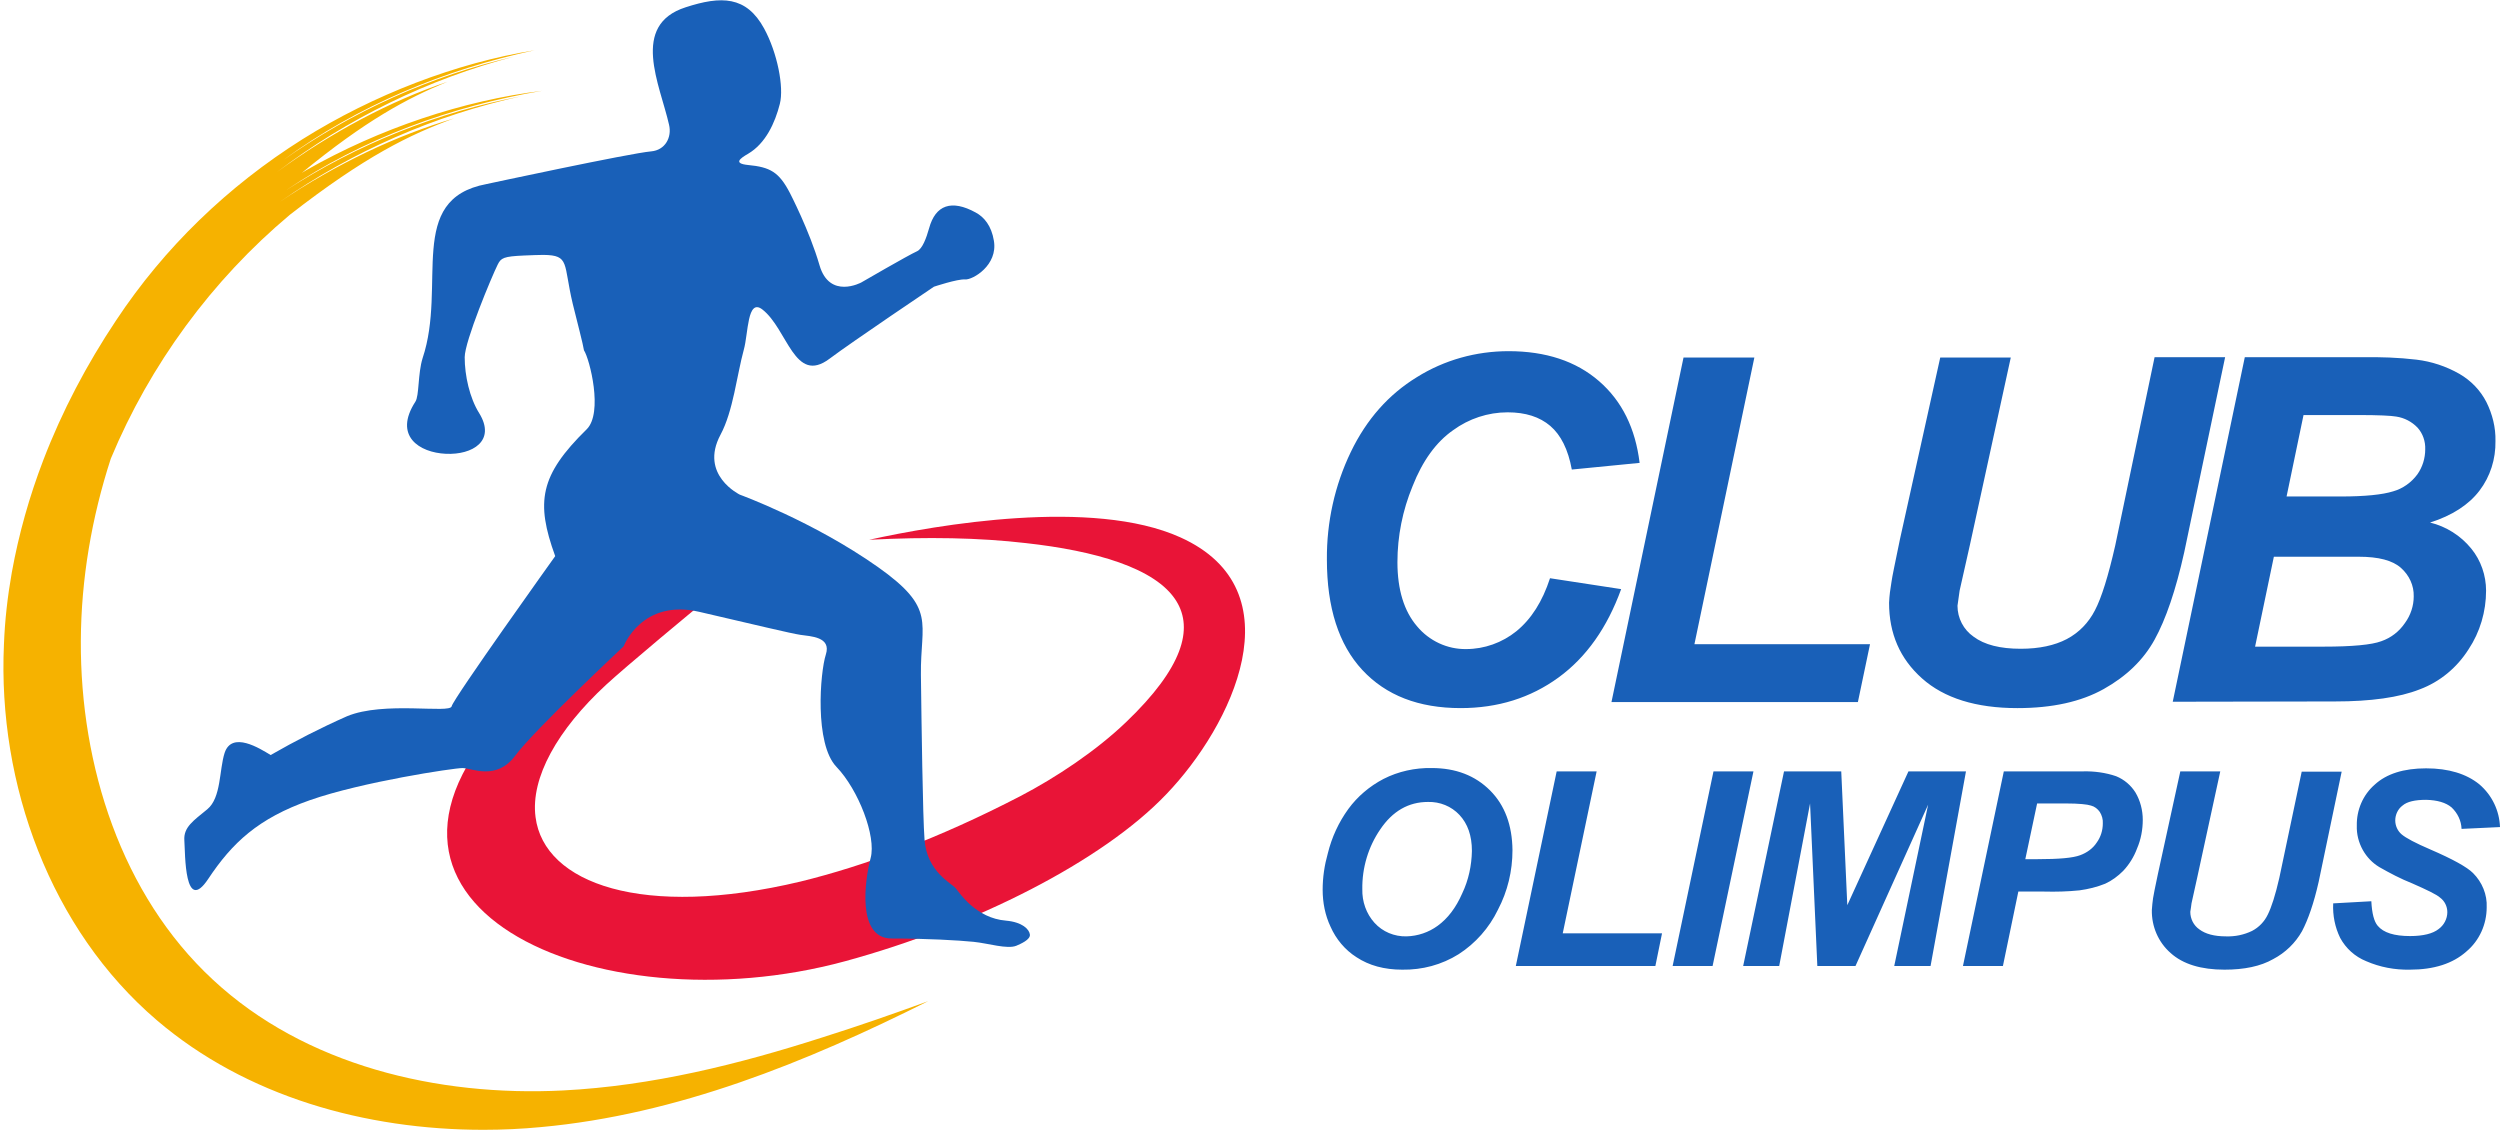 <svg xmlns="http://www.w3.org/2000/svg" xmlns:xlink="http://www.w3.org/1999/xlink" id="LogoColor" x="0px" y="0px" viewBox="0 0 825.8 373.5" style="enable-background:new 0 0 825.8 373.5;" xml:space="preserve"><style type="text/css">	.logoA{fill-rule:evenodd;clip-rule:evenodd;fill:#E91437;}	.logoB{fill-rule:evenodd;clip-rule:evenodd;fill:#1960B8;}	.logoC{fill:#1960B8;}	.logoD{fill:#F6B200;}</style><path class="logoA" d="M385.3,262.3c-21,22.1-63.2,43.5-106.1,55.2C196.5,340,103.3,298.3,171,232.1c6-5.8,12.5-11,19.4-15.7 c14.5-10,32.8-19,52.8-26.4c-15.9,13-36.6,30.3-43,36.2c-16,14.8-25,30.7-23.3,43.7c2.8,22,35.5,33.7,87.5,21.3 C285.6,286,310,277,337,263c11.7-6.1,25-14.9,35-24.5c18.8-18,22.2-30.8,16.6-39.9c-6.8-11.1-27.2-16.7-49.7-19.2 c-15.5-1.8-32.5-2.1-51.8-1.1c22.3-4.9,73.8-13.9,102.8-0.8C428.7,195,406.9,239.8,385.3,262.3"></path><path class="logoB" d="M189.2,100.4c-3.2-13.4-0.9-16.1-9.7-16.2c-1.7,0-3.8,0.1-6.4,0.2c-6.8,0.3-7.6,0.8-8.7,3 c-1.9,3.8-10.9,25.3-10.9,30.6c0,6,1.6,13.4,4.8,18.5c5.6,9.1-2.2,13.8-11,13.4s-17.4-5.9-10.1-17.2c1.3-1.9,0.8-9.3,2.4-14.4 c8.1-24.2-5.6-52.5,21.1-57.5c0,0,47.4-10.2,54.4-10.8c4.6-0.4,6.9-4.6,5.9-8.8c-3-13.3-12.9-32.9,5.5-38.8c11.7-3.8,20-3.8,25.9,7 c4.4,8.1,6.6,19.4,5.2,24.9c-1.6,6.3-4.7,13.1-10.5,16.5c-2.6,1.5-5,3.2,0,3.7c7.3,0.7,10.2,2.3,13.8,9.2c0,0,6.5,12.5,9.8,23.9 s13.8,5.7,13.8,5.7s15.5-9,18.4-10.3c1.8-0.8,3.1-4.4,4-7.6c2.1-7.7,7.4-9.6,15.4-5.2c2.8,1.5,5.2,4.4,6,9.3c1.4,8.1-7,13-9.5,12.8 s-10.3,2.4-10.3,2.4s-26.9,18.1-34.5,23.8c-11.6,8.7-13.8-9.8-22.2-16.3c-5-3.8-4.6,8-6.1,13.3c-2.3,8.4-3.5,20.3-7.7,28.1 c-7.1,13.3,6.4,19.8,6.4,19.8s24.2,8.8,45.6,23.9c19.5,13.8,14,18.2,14.2,35.6c0.2,15.7,0.6,46.7,1.2,54.5c0.8,10.6,9,14.4,10.3,16 s6.7,9.9,16.6,10.7c5.5,0.5,7.7,2.9,7.9,4.6s-3.1,3.1-4.5,3.7c-3,1.2-9.2-0.8-14.1-1.3s-15.5-1.1-27.1-1.1s-8.8-19.5-6.9-26.6 s-4-22.5-11.3-30.1s-5.4-31.2-3.5-37.1s-5.1-6-8.4-6.5s-14.4-3.2-33.4-7.6s-25,11.4-25,11.4s-29.6,27.7-35.8,36.1 c-6.2,8.4-14.4,4.1-17.4,4.1s-33.3,4.6-50.4,10.6s-25.7,14.1-33.6,26s-7.6-8.3-7.9-12.7s3-6.5,7.6-10.3s3.9-13,5.7-18.6 c2.4-7.3,11.6-1.5,15.2,0.7c8.2-4.7,16.6-9,25.2-12.8c12.2-5.1,34.1-0.8,34.6-3.3s34.2-49.6,34.2-49.6c-6.5-17.9-5.1-26.7,10.4-41.9 c5.5-5.4,1-23.2-0.9-26.1C192.6,113.7,190.7,106.5,189.2,100.4"></path><path class="logoC" d="M744.9,213.6h22.6c9.5,0,15.9-0.6,19.1-1.8c3.2-1.1,5.9-3.2,7.8-6c1.9-2.6,2.9-5.7,2.9-8.8 c0.1-3.6-1.5-7-4.2-9.4c-2.8-2.5-7.4-3.7-14-3.7h-28L744.9,213.6z M755.3,164h17.9c8,0,13.8-0.6,17.3-1.7c3.2-0.9,6-2.9,8-5.6 c1.7-2.4,2.6-5.3,2.6-8.3c0.1-2.6-0.8-5.2-2.5-7.1c-1.9-2-4.4-3.3-7.1-3.7c-1.7-0.3-5.9-0.5-12.4-0.5h-18.2L755.3,164z M717.7,231.8 L741.5,118h38.9c5.9-0.1,11.9,0.1,17.8,0.8c5,0.6,9.8,2.2,14.2,4.7c3.8,2.2,6.9,5.4,8.9,9.3c2,4,3.1,8.4,3,12.9 c0.1,5.9-1.7,11.7-5.3,16.4c-3.5,4.6-9,8.2-16.3,10.5c5.3,1.3,10.1,4.3,13.6,8.6c3.2,3.9,4.9,8.9,4.9,13.9c0,6.9-2,13.7-5.8,19.4 c-3.8,6-9.4,10.7-16.1,13.2c-6.8,2.7-16.2,4-28,4L717.7,231.8z M640.9,118.1h23.3L650.7,180l-3.4,15.1c-0.2,1.3-0.4,3-0.7,5 c0,4.1,2,7.9,5.3,10.2c3.6,2.7,8.8,4,15.6,4c6.1,0,11.2-1.1,15.2-3.2c4-2.1,7.2-5.4,9.3-9.5c2.2-4.2,4.4-11.3,6.7-21.4l13-62.2H735 l-13.5,64.4c-2.8,12.6-6.1,22.2-9.8,28.9s-9.3,12.1-16.8,16.3s-17,6.3-28.5,6.3c-13.7,0-24.2-3.3-31.5-9.8s-10.9-14.8-10.9-25 c0.1-2.3,0.4-4.6,0.8-6.9c0.2-1.6,1.2-6.3,2.8-14.1L640.9,118.1z M532.3,231.9l23.8-113.8h23.4l-19.8,94.7h58l-4,19.1H532.3z  M512,191l23.5,3.6c-4.6,12.7-11.5,22.5-20.7,29.2s-20,10.1-32.3,10.1c-13.9,0-24.7-4.2-32.5-12.6c-7.8-8.4-11.7-20.6-11.7-36.5 c-0.1-12.3,2.6-24.5,7.9-35.5c5.2-10.8,12.5-19,21.8-24.7c9.1-5.7,19.6-8.6,30.3-8.6c12.3,0,22.3,3.3,29.9,9.9 c7.6,6.6,12,15.6,13.4,27l-22.4,2.2c-1.2-6.6-3.6-11.4-7.1-14.4s-8.2-4.5-14.1-4.5c-6.5,0-12.8,2.1-18,5.9 c-5.6,3.9-10.1,10.1-13.4,18.5c-3.3,8-5,16.5-5,25.1c0,9.1,2.2,16.2,6.5,21.2c4,4.8,10,7.6,16.2,7.5c6,0,11.9-2.1,16.6-5.9 C505.8,204.5,509.5,198.7,512,191z"></path><path class="logoC" d="M770.7,298.4l12.6-0.7c0.2,4,0.9,6.7,2.1,8.1c1.9,2.3,5.5,3.4,10.7,3.4c4.3,0,7.5-0.8,9.4-2.3 c1.8-1.3,2.9-3.4,2.9-5.6c0-1.9-0.9-3.7-2.4-4.8c-1.1-1-4.2-2.5-9.2-4.7c-3.8-1.5-7.4-3.4-10.9-5.4c-2.3-1.4-4.1-3.3-5.4-5.6 c-1.4-2.5-2.1-5.3-2-8.1c-0.1-5.1,2-10.1,5.9-13.5c3.9-3.6,9.6-5.4,17-5.4s13.3,1.8,17.6,5.3c4.2,3.6,6.6,8.7,6.8,14.1l-12.7,0.6 c-0.1-2.7-1.3-5.2-3.3-7.1c-1.9-1.6-4.7-2.4-8.4-2.5c-3.7,0-6.3,0.6-7.8,1.9c-1.5,1.1-2.4,3-2.4,4.9c0,1.8,0.8,3.5,2.1,4.6 c1.4,1.2,4.6,2.9,9.5,5c7.4,3.2,12.1,5.8,14.1,7.8c3,3,4.7,7.1,4.5,11.3c0,5.6-2.4,11-6.7,14.6c-4.5,4-10.7,6-18.7,6 c-4.9,0.1-9.8-0.8-14.4-2.8c-3.7-1.5-6.7-4.2-8.6-7.7C771.3,306.3,770.5,302.4,770.7,298.4 M720.2,254.8h13.2l-7.6,35l-1.9,8.6 c-0.1,0.7-0.2,1.7-0.4,2.8c0,2.3,1.1,4.5,3,5.8c2,1.5,4.9,2.3,8.8,2.3c3,0.1,5.9-0.5,8.6-1.8c2.3-1.2,4.1-3.1,5.2-5.4 c1.2-2.4,2.5-6.4,3.8-12.1l7.4-35.1h13.2l-7.6,36.4c-1.6,7.1-3.5,12.5-5.5,16.3c-2.2,3.9-5.5,7.1-9.5,9.2c-4.2,2.4-9.6,3.5-16.1,3.5 c-7.7,0-13.7-1.8-17.8-5.5c-4.1-3.6-6.3-8.8-6.2-14.2c0.1-1.3,0.2-2.6,0.4-3.9c0.1-0.9,0.7-3.6,1.6-8L720.2,254.8z M669,283.8h4.1 c7,0,11.6-0.4,14-1.3c2.2-0.8,4.2-2.2,5.5-4.2c1.3-1.8,2-4,2-6.3c0.1-1.3-0.3-2.7-1-3.8c-0.7-1-1.7-1.8-2.9-2.1 c-1.2-0.4-4-0.7-8.3-0.7h-9.5L669,283.8z M661.6,319.1h-13.2l13.5-64.3H688c3.7-0.1,7.5,0.4,11,1.6c2.7,1.1,4.9,3,6.4,5.4 c1.6,2.7,2.4,5.9,2.4,9c0,3.2-0.6,6.5-1.9,9.5c-1,2.7-2.6,5.3-4.6,7.4c-1.7,1.7-3.7,3.2-5.9,4.2c-2.7,1.1-5.6,1.8-8.5,2.2 c-3.9,0.4-7.8,0.5-11.7,0.4h-8.5L661.6,319.1z M612.9,319.1h-12.6l-2.4-53.7l-10.2,53.7h-11.9l13.5-64.3h18.9l2,44.2l20.2-44.2h19 l-11.7,64.3h-12l11.2-53.3L612.9,319.1z M552.5,319.1l13.5-64.3h13.2l-13.5,64.3H552.5z M500.7,319.1l13.5-64.3h13.2l-11.2,53.5H549 l-2.2,10.8L500.7,319.1L500.7,319.1z M450,293.7c-0.1,4.1,1.3,8.1,4,11.1s6.6,4.6,10.6,4.5c3.7-0.1,7.3-1.3,10.3-3.5 c3.3-2.4,6-5.9,8.1-10.7c2.1-4.4,3.1-9.2,3.2-14c0-5.1-1.4-9-4.1-11.9s-6.5-4.4-10.4-4.3c-6.4,0-11.7,3-15.8,9.1 C452,279.7,449.9,286.6,450,293.7z M436.9,293.9c0-4.1,0.6-8.1,1.7-12c1.3-5.3,3.6-10.3,6.8-14.7c3-4.1,7-7.5,11.6-9.9 c4.9-2.5,10.4-3.7,15.9-3.6c8,0,14.4,2.5,19.3,7.4s7.3,11.5,7.4,19.7c0,6.9-1.6,13.6-4.8,19.7c-2.9,6-7.4,11.1-13,14.7 c-5.6,3.5-12,5.2-18.6,5.1c-6,0-11-1.4-15.1-4.1c-3.8-2.4-6.8-6-8.6-10.1C437.7,302.3,436.9,298.1,436.9,293.9L436.9,293.9z"></path><path class="logoD" d="M306.6,330.7c-40.3,20.2-83,37.5-127.9,41.6c-6.3,0.6-12.7,0.9-19,0.9c-39,0-78.4-11-107.9-36.2 C16.7,307-0.8,259.1,1.3,212.9c0.3-8,1.2-15.9,2.6-23.8C6.2,176.4,9.7,164,14.3,152c6.2-16.2,14.4-31.7,24-46.1 C54.3,81.7,75.3,61.5,99.9,46c23.6-14.8,50.8-25.2,76.7-29.4C147.1,22.9,118,34.9,93.4,53c22.9-16.2,49-28,76.4-34.3 c-28.3,7.4-55.1,20.5-78.4,38.2c18-13.2,37.7-23.6,56.4-29.9c-13.4,5.5-27,12.8-48.1,30.1c0.5-0.3,1-0.6,1.5-0.9 c24.2-13.8,51.8-23,77.9-26.2c-29.8,5-59.4,15.8-84.7,32.9c23.6-15.3,50.2-25.9,77.8-31.1C143.7,38,116.4,50,92.4,66.7 c18.5-12.5,38.6-22,57.6-27.6c-14.6,5.3-29.5,12.6-54.2,31.8c-25.8,21.6-46.3,49.6-59.2,80.6c-6.3,19.4-9.8,39.7-9.9,60.2 c-0.2,41.2,13.4,83.9,43.6,111.9c30.4,28.3,74.2,38.7,115.7,36.6c29.3-1.5,57.9-8.6,85.9-17.6C283.6,338.9,295.1,334.9,306.6,330.7z "></path></svg>